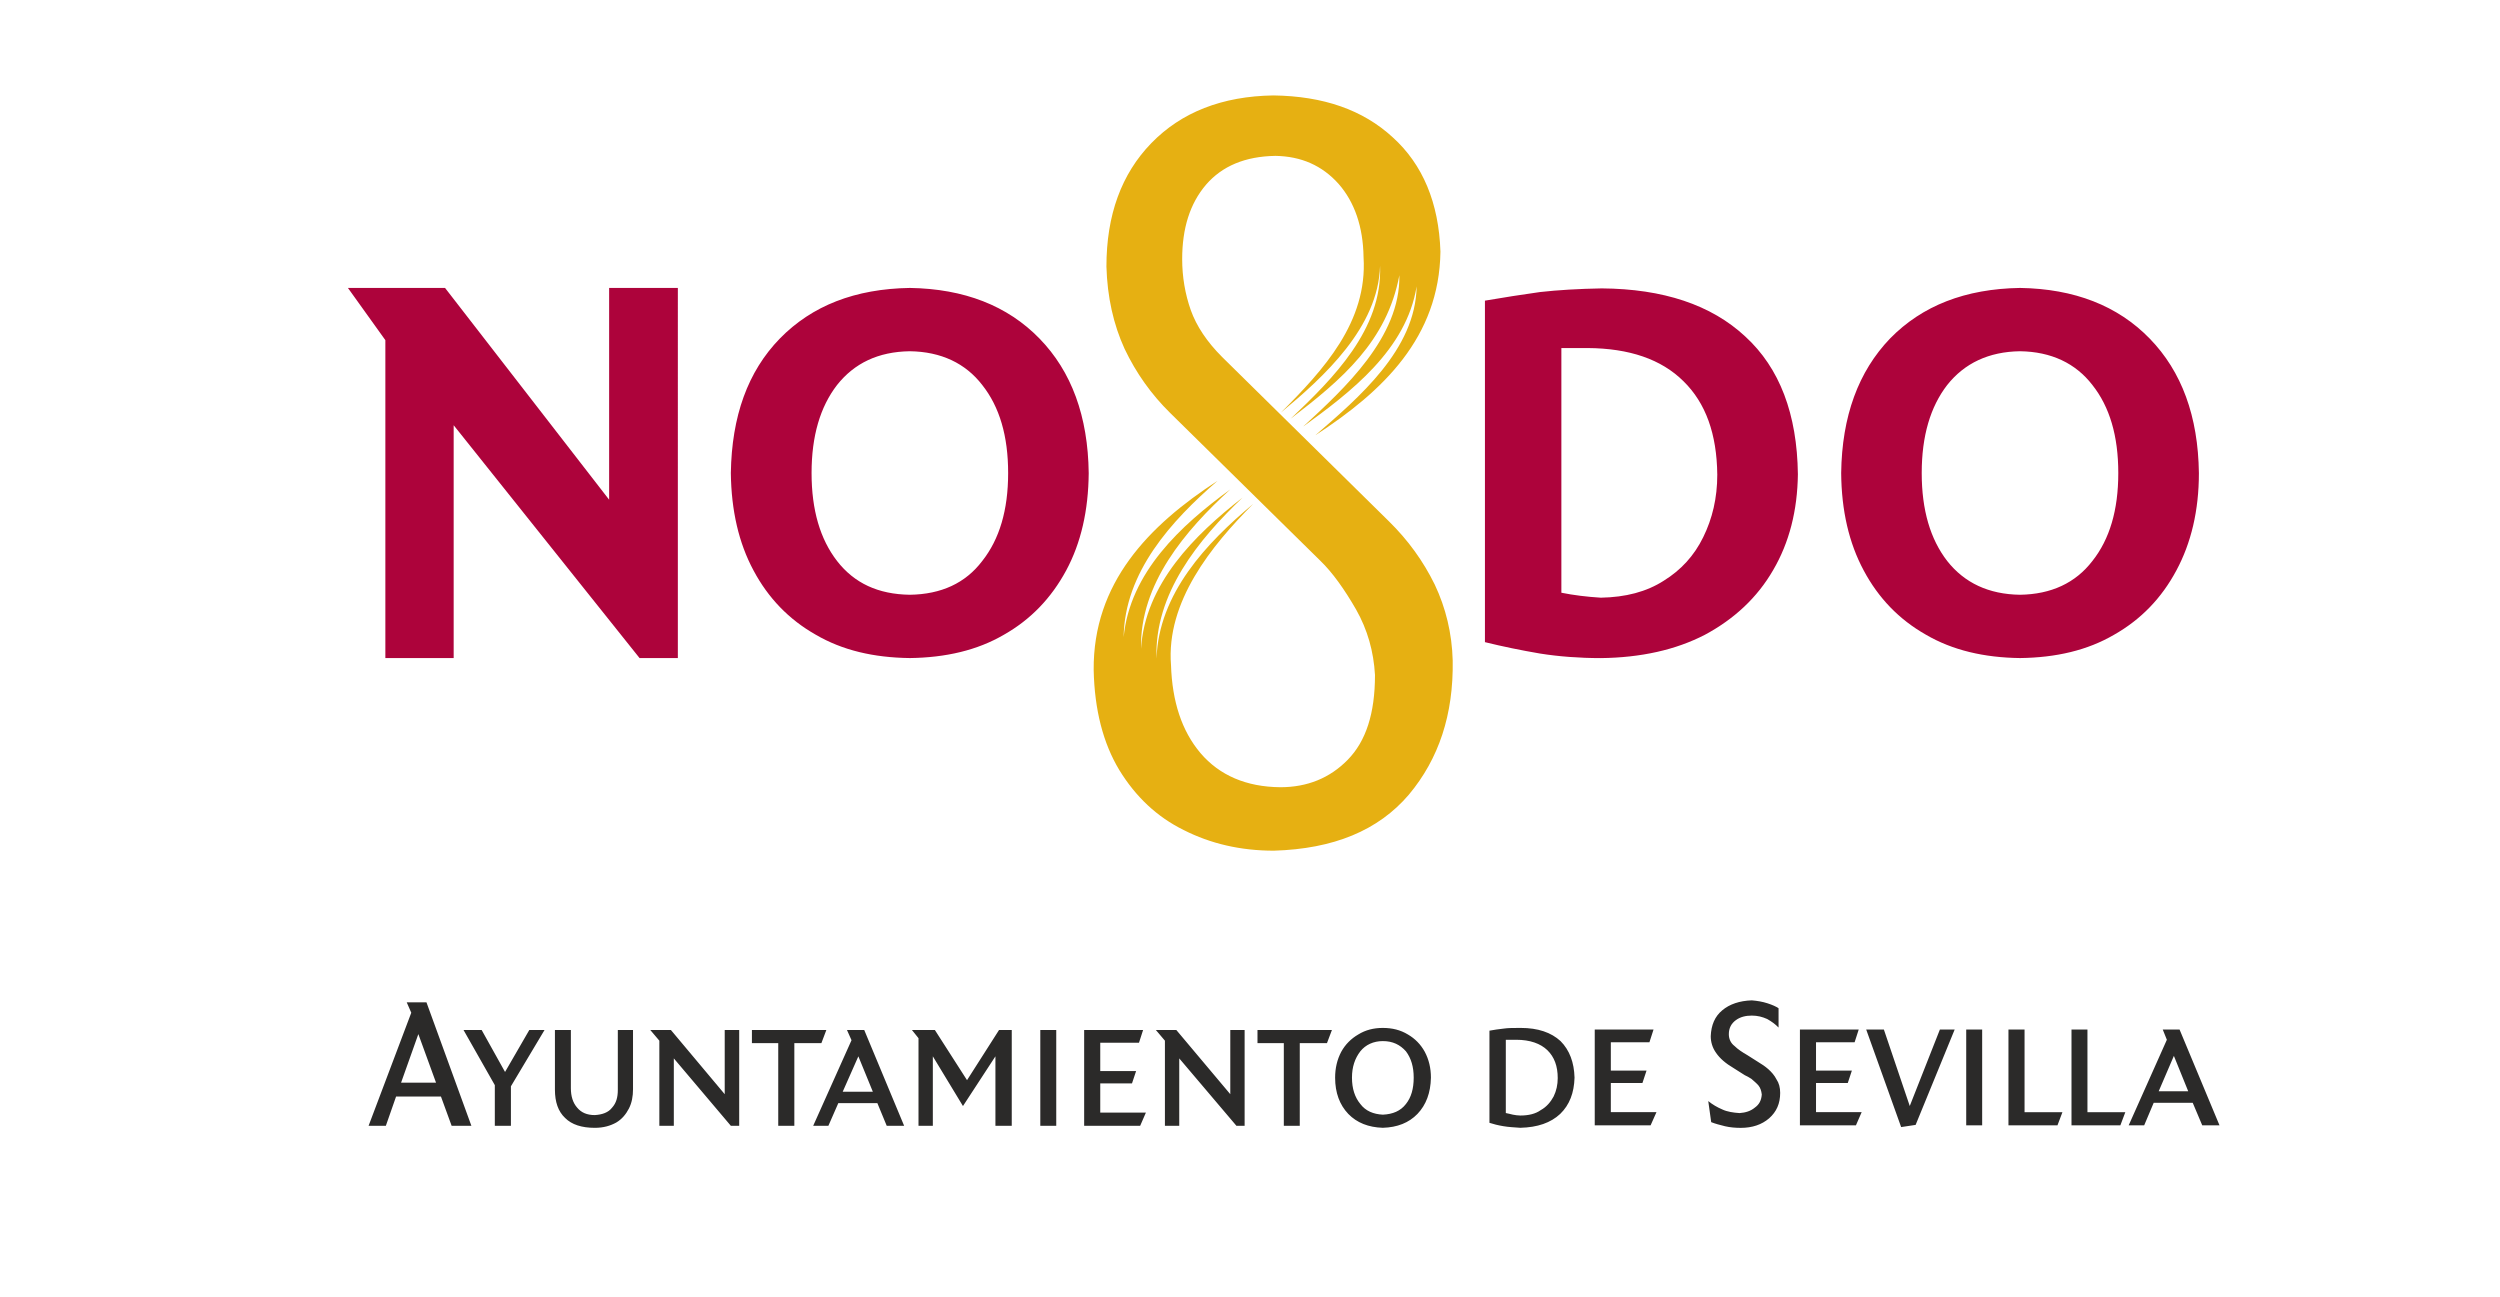 <?xml version="1.0" encoding="UTF-8"?> <svg xmlns="http://www.w3.org/2000/svg" xmlns:xlink="http://www.w3.org/1999/xlink" id="Capa_1" x="0px" y="0px" viewBox="0 0 6646.4 3447.3" style="enable-background:new 0 0 6646.4 3447.3;" xml:space="preserve"> <style type="text/css"> .st0{fill-rule:evenodd;clip-rule:evenodd;fill:#AD033B;} .st1{fill-rule:evenodd;clip-rule:evenodd;fill:#E6B012;} .st2{fill-rule:evenodd;clip-rule:evenodd;fill:#2B2A29;} </style> <g id="Capa_x0020_1"> <g id="_1105139024"> <path class="st0" d="M5845.9,1257.7c0,99.5-20.6,185.9-59.9,258.9c-39.3,73.5-94.1,130.3-165.2,170.7 c-71.2,41.6-154.4,61-250.4,62.2c-95.3-1.2-179.2-20.6-250.4-62.2c-71.2-40.4-126-97.2-165.2-170.7 c-39.3-73.1-59.1-159.4-59.9-258.9c1.9-151.2,45.9-270.2,129.9-357.7c85.5-87.5,200.2-132.2,345.7-134.5 c144.2,2.3,259.3,47,344.5,134.5S5843.9,1106.5,5845.9,1257.7z M5631.6,1257.7c0-98.8-22.9-176.1-68.8-234.1 c-44.7-57.9-109.3-88.6-192.5-89.8c-83.2,1.2-147.7,31.9-193.6,89.8c-44.7,57.9-67.7,135.3-67.7,234.1 c0,98.4,22.9,175.7,67.7,233.7c45.9,58.3,110.4,88.6,193.6,89.8c83.2-1.2,147.7-31.5,192.5-89.8 C5608.7,1433.4,5631.6,1356.1,5631.6,1257.7z M4779.8,1260.8c-1.2,96.4-22.9,181.6-65.7,254.7c-42.4,73.5-103.8,130.3-181.2,171.9 c-77.8,40.4-170.7,61-276.8,62.2c-57.9,0-112.8-4.3-161.7-12.1c-50.5-8.6-99.5-18.7-146.6-30.3V799.3 c50.2-8.6,99.5-16.3,146.6-22.9c48.2-5.4,102.6-8.6,164.1-9.7c162.9,1.2,290.8,43.5,381.4,127.9 C4731.5,978.5,4777.8,1101,4779.8,1260.8z M4565.5,1262c-1.2-108.5-30.7-190.5-89.8-248.4c-59.1-58.7-144.2-87.5-254.7-88.3h-70 v650.5c32.7,6.6,67.7,10.9,105,13.2c65.7-1.2,121.3-15.6,167.2-45.1c45.9-28.4,80.9-66.5,105-115.9 C4552.3,1379,4565.5,1324.2,4565.5,1262z M2894.4,1257.7c-0.8,99.5-20.6,185.9-59.9,258.9c-39.7,73.5-94.1,130.3-165.2,170.7 c-71.2,41.6-155.1,61-250.4,62.2c-96.4-1.2-179.2-20.6-250.4-62.2c-71.2-40.4-126-97.2-165.2-170.7 c-39.3-73.1-59.1-159.4-60.3-258.9c2.3-151.2,45.1-270.2,130.3-357.7c85.5-87.5,200.2-132.2,345.7-134.5 c144.2,2.3,259.3,47,344.5,134.5S2892.5,1106.5,2894.4,1257.7z M2680.2,1257.7c0-98.8-22.9-176.1-68.8-234.1 c-44.7-57.9-109.3-88.6-192.5-89.8c-84.4,1.2-147.7,31.9-193.6,89.8c-44.7,57.9-67.7,135.3-67.7,234.1 c0,98.4,22.9,175.7,67.7,233.7c45.9,59.1,109.3,88.6,193.6,89.8c83.2-1.2,147.7-30.7,192.5-89.8 C2657.2,1433.4,2680.2,1356.1,2680.2,1257.7z M1802.2,1749.5h-101.9l-494.2-619v619h-181.6V904.3l-99.5-138.8h258.2l436.2,563 v-563h182.7V1749.5z"></path> <path class="st1" d="M3829.5,669c-3.1,227.5-152,370.9-332.4,488c114.7-99.5,266.7-227.5,269.1-395.8 c-27.2,168.4-175,281.1-301.7,372.9c109.3-100.7,258.9-237.6,255.8-402.4c-33,176.1-153.2,277.6-288.9,381.4 c112.8-106.9,244.2-237.2,237.6-406.7c-4.7,164.1-148.9,295.1-263.6,390.4c113.5-113.5,230.6-240.7,219.7-413.3 c-1.2-80.9-24.1-146.6-66.5-194.8c-43.9-49-99.5-73.1-167.6-74.3c-80.9,1.2-141.9,27.2-184.7,76.6 c-42.8,50.2-63.4,115.9-63.4,197.9c0,47,7.8,92.9,22.9,135.7c15.2,42.4,42.8,84,83.2,124.4l444,437.4 c50.2,49.4,90.6,105,121.3,167.6c29.5,62.2,45.9,129.9,47.8,202.2c2.3,143.5-36.9,261.3-116.6,356.5 c-81.3,95.3-200.2,144.2-358.9,148.9c-88.6,0-168.4-18.7-239.5-54.8c-71.2-35-127.9-88.6-171.5-159.8 c-42.8-71.2-65.7-159.4-68-265.6c-1.9-231,145.4-383.8,329.3-503.1c-122.5,106.1-247.3,242.6-249.6,415.6 c16.7-171.9,152-297.4,283.4-392.7c-119.4,109.3-240.7,250.4-237.2,423.4c10.9-171.9,141.9-302.1,269.8-401.6 c-117,111.6-234.8,255.1-228.6,427.7c5.8-172.6,132.6-307.2,257-411c-111.2,111.2-231.7,260.1-218.5,428.5 c3.1,96.4,28.4,175,78.5,234.1c50.5,59.1,121.7,89.8,212.3,90.6c71.2,0,131.4-24.1,179.2-73.1c48.2-49.4,72.3-122.5,72.3-225.1 c-3.5-62.6-19.8-120.5-50.2-174.2c-30.7-53.3-62.6-98.4-95.3-129.9L3111,1097.9c-50.2-49.4-90.6-106.1-121.3-170.7 c-29.5-64.5-45.9-137.6-48.2-218.5c0-136.9,39.7-246.1,119.4-328.2c79.7-82,188.2-124.8,324.7-126.8 c132.6,1.9,237.6,38.1,317.3,111.6C3782.5,437.3,3825.2,539.2,3829.5,669z"></path> <path class="st2" d="M5900.7,2991.8h-45.9l-25.3-59.9h-103.8l-25.3,59.9h-41.2l101.5-227.5l-10.9-27.2h44.7L5900.7,2991.8z M5817.5,2901.2l-38.1-94.1l-40.4,94.1H5817.5z M5650.3,2956.8l-13.2,35h-129.9v-254.7h42.4v219.7H5650.3z M5483.1,2956.8 l-13.2,35h-130.3v-254.7h42.8v219.7H5483.1z M5269.7,2991.8h-42.4v-254.7h42.4V2991.8z M5196.6,2737.1l-103.8,253.5l-38.5,5.8 l-92.9-259.3h47l68.8,203.3l80.1-203.3H5196.6z M4949.3,2956.8l-15.2,35h-148.9v-254.7h156.3l-10.9,33.8H4828v75.4h95.3l-10.9,33 H4828v77.4H4949.3z M4732.7,2905.5c0,28.4-9.7,50.2-29.5,67.7c-19.4,16.7-44.7,25.3-75.4,25.3c-14,0-28.4-1.2-41.6-4.3 c-14-3.5-26.1-6.6-36.9-10.9l-7.8-56c10.9,8.9,24.1,16.7,37.3,22.2c12.8,6.2,29.5,8.6,45.9,9.7c16.3-1.2,29.5-5.4,40.4-14.4 c12.1-8.6,17.5-19.4,18.7-35c-1.2-9.7-3.5-17.5-8.9-24.1c-5.4-6.2-12.1-11.7-18.7-17.5c-6.2-4.3-12.8-7.4-17.5-9.7l-29.5-18.7 c-21.8-12.8-36.9-26.1-46.7-40.4c-10.1-14-14.4-29.5-14.4-44.7c1.2-29.5,10.9-52.5,30.7-68.8c19.4-16.3,45.9-25.3,78.5-26.4 c14.4,1.2,28.4,3.5,41.6,7.8s22.9,8.6,29.5,13.2v51.3c-8.6-8.9-18.7-16.3-30.7-22.9c-12.1-5.4-24.9-8.9-40.4-8.9 c-16.3,0-30.7,3.5-42.4,12.1c-12.1,8.9-18.7,21-18.7,37.3c0,13.2,5.4,24.1,15.2,31.5c8.9,8.9,21,16.7,33.8,24.1l29.5,18.7 c8.9,5.4,17.5,10.9,26.4,18.7c8.6,7.8,16.3,16.3,21.8,27.2C4729.6,2879.4,4732.7,2891.5,4732.7,2905.5z M4403.8,2956.8l-15.6,35 h-148.5v-254.7H4396l-10.9,33.8h-102.6v75.4h94.9l-10.9,33h-84v77.4H4403.8z M4186,2865c-1.2,40.4-13.2,72.3-38.1,96.4 c-25.3,23.7-60.3,35.8-106.1,36.9c-16.3-1.2-31.9-1.9-45.1-4.3c-14-2.3-26.1-5.4-36.9-8.9v-245c12.1-1.9,24.1-4.3,36.9-5.4 c12.1-1.9,27.6-1.9,46.3-1.9c45.9,0,80.9,12.1,105.8,35C4172.8,2791.9,4184.9,2824.6,4186,2865z M4141.3,2866.2 c0-31.9-8.9-56-27.6-74.3c-18.3-17.5-45.9-27.6-82.8-27.6h-27.6v194.8c6.6,1.2,13.2,3.1,18.7,4.3c6.6,1.2,13.2,2.3,19.8,2.3 c21.8,0,40.4-4.3,54.4-14.4c15.6-8.6,26.4-21.8,34.2-36.2C4137.8,2900,4141.3,2883.7,4141.3,2866.2z M3541,2738.3l-13.2,35h-72.3 V2993h-42.4v-219.7h-70v-35H3541z M3308.9,2993h-21.8l-152-179.2V2993H3097v-226.3l-24.1-28.4h54.4l143.5,170.7v-170.7h38.1V2993z M1253.2,2993h-52.5l-28.4-77.8H1053l-27.2,77.8h-45.9l113.5-300.6l-12.1-27.6h52.5L1253.2,2993z M1159.2,2878.3l-47-129.1 l-45.9,129.1H1159.2z M2403.7,2993h-46.3l-24.9-60.3h-103.8l-26.4,60.3h-40.4l101.9-227.5l-12.1-27.2h45.9L2403.7,2993z M2320.5,2902.4l-38.5-94.1l-41.6,94.1H2320.5z M3804.2,2865c-0.8,40.4-12.8,72.3-35.8,96.4c-22.9,23.7-53.7,35.8-92.1,36.9 c-38.1-1.2-68.8-13.2-91.8-36.9c-22.9-24.1-35-56-35-96.4c0-25.3,5.4-48.2,16.3-68.8c10.9-19.8,26.4-35,45.1-45.9 c19.4-12.1,41.2-17.5,65.3-17.5c25.3,0,47,5.4,66.9,17.5c18.7,10.9,33.8,26.1,44.7,45.9C3798.8,2816.8,3804.2,2839.8,3804.2,2865z M3758.4,2865c0-28.4-6.6-51.3-20.6-70c-15.6-17.5-35-27.2-61.4-27.2c-24.9,0-45.9,9.7-59.9,27.2c-14.4,18.7-22.2,41.6-22.2,70 c0,29.5,7.8,52.5,22.2,70c14,18.7,35,27.2,59.9,28.4c26.4-1.2,47-9.7,61.4-28.4C3751.7,2917.5,3758.4,2894.6,3758.4,2865z M3046.4,2958l-15.2,35h-148.9v-254.7h156.7l-10.9,33.8h-103v75.4h95.3l-10.9,32.7h-84.4v77.8H3046.4z M2808.1,2993h-42.4v-254.7 h42.4V2993z M2689.9,2993h-43.5v-184.7l-86.3,132.2l-80.1-132.2V2993h-38.1v-232.9l-17.5-21.8h61l85.5,133.4l85.1-133.4h33.8V2993 z M1682.9,2738.3v157.5c0,18.7-3.1,36.2-10.9,51.3c-7.8,15.2-18.7,28.4-33.8,37.3c-15.6,8.6-33.8,14-56.8,14 c-35,0-61.4-8.6-78.9-26.1c-18.7-17.5-27.2-42.8-27.2-75.4v-158.6h42.4v155.1c0,21,5.4,38.5,16.7,51.3 c10.9,13.2,26.1,19.8,47,19.8c19.4-1.2,35.8-6.6,45.9-19.8c10.9-12.1,15.2-27.2,15.2-47v-159.4H1682.9z M1447.7,2738.3 l-89.4,149.7v105h-42.8v-108.1l-83.2-146.6h48.2l62.2,111.6l64.5-111.6H1447.7z M2196.9,2738.3l-13.2,35h-71.9V2993H2069v-219.7 h-70v-35H2196.9z M1965.2,2993H1943l-151.6-179.2V2993h-38.5v-226.3l-24.1-28.4h54.8l143.1,170.7v-170.7h38.5V2993z"></path> </g> </g> </svg> 